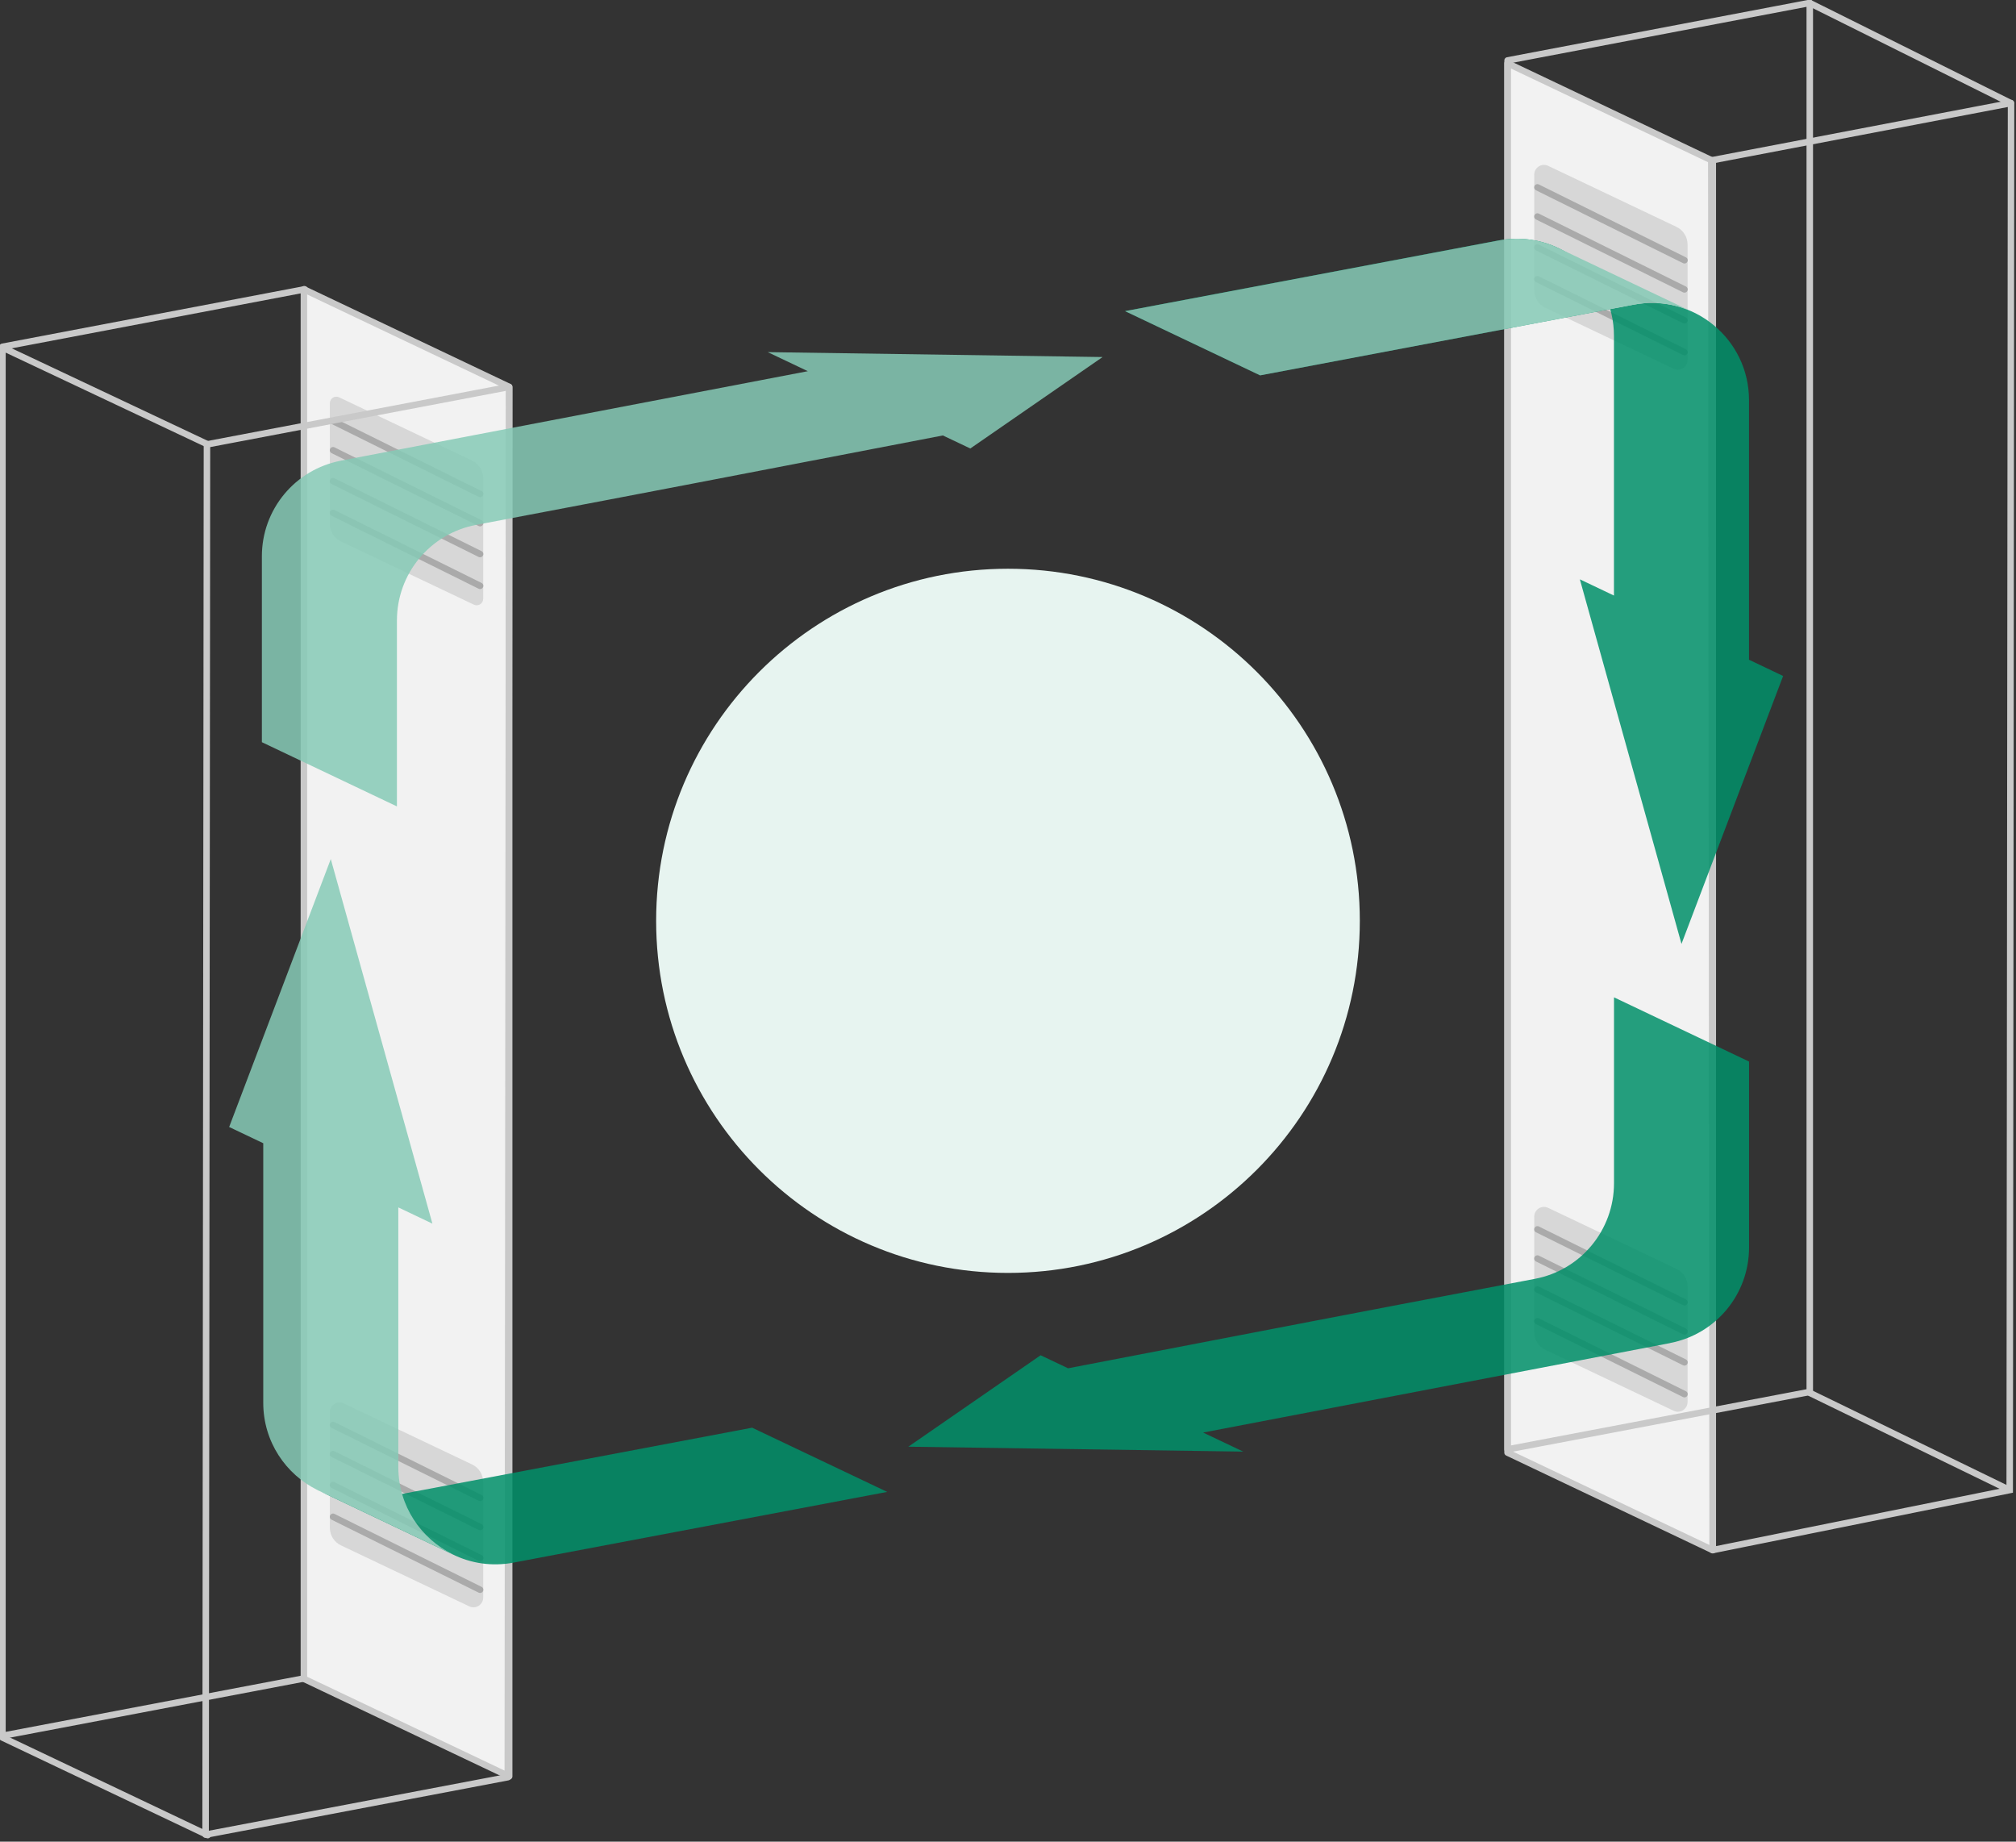 <svg width="335" height="306" viewBox="0 0 335 306" fill="none" xmlns="http://www.w3.org/2000/svg">
<rect x="0" y="0" width="335" height="306" fill="#333333" stroke="none"/>
<g clip-path="url(#clip0_923_658)">
<path d="M167.496 211.5C199.786 211.5 225.962 185.309 225.962 153C225.962 120.691 199.786 94.499 167.496 94.499C135.207 94.499 109.031 120.691 109.031 153C109.031 185.309 135.207 211.5 167.496 211.5Z" fill="#E7F4F0"/>
<path d="M50.621 278.859L0.406 288.407V57.62L50.621 48.072V278.859Z" stroke="#C9C9C9" stroke-width="1.079" stroke-miterlimit="10" stroke-linecap="round" stroke-linejoin="round"/>
<path d="M50.5 48.072L84.609 64.284V295.152L50.5 278.939V48.072Z" fill="#F2F2F2" stroke="#C9C9C9" stroke-width="1.079" stroke-miterlimit="10" stroke-linecap="round" stroke-linejoin="round"/>
<path d="M80.291 99.493C80.291 100.286 79.465 100.808 78.749 100.468L56.66 89.97C55.532 89.433 54.812 88.296 54.812 87.046V66.994C54.812 66.201 55.639 65.679 56.355 66.019L78.445 76.525C79.572 77.061 80.291 78.199 80.291 79.448V99.493Z" fill="#D7D7D7"/>
<path d="M55.344 79.948L79.775 92.056M55.344 85.222L79.775 97.339M55.344 69.963L79.775 82.072M55.344 74.81L79.775 86.919" stroke="#AAAAAA" stroke-width="1.079" stroke-miterlimit="10" stroke-linecap="round" stroke-linejoin="round"/>
<path d="M80.291 265.44C80.291 266.629 79.052 267.413 77.978 266.902L56.66 256.771C55.532 256.234 54.812 255.097 54.812 253.847V234.649C54.812 233.459 56.052 232.676 57.126 233.187L78.445 243.326C79.572 243.862 80.291 245 80.291 246.249V265.44Z" fill="#D7D7D7"/>
<path d="M55.344 246.748L79.775 258.857M55.344 252.023L79.775 264.14M55.344 236.764L79.775 248.873M55.344 241.611L79.775 253.72" stroke="#AAAAAA" stroke-width="1.079" stroke-miterlimit="10" stroke-linecap="round" stroke-linejoin="round"/>
<path d="M250.508 10.519L284.617 26.729V257.567L250.508 241.356V10.519Z" fill="#F2F2F2" stroke="#C9C9C9" stroke-width="1.079" stroke-linejoin="round"/>
<path d="M280.424 59.809C280.424 60.998 279.185 61.781 278.111 61.271L256.793 51.139C255.664 50.603 254.945 49.465 254.945 48.216V29.017C254.945 27.828 256.185 27.045 257.259 27.555L278.577 37.694C279.705 38.23 280.424 39.368 280.424 40.617V59.809Z" fill="#D7D7D7"/>
<path d="M255.477 41.117L279.908 53.226M255.477 46.392L279.908 58.509M255.477 31.133L279.908 43.241M255.477 35.979L279.908 48.088" stroke="#AAAAAA" stroke-width="1.079" stroke-miterlimit="10" stroke-linecap="round" stroke-linejoin="round"/>
<path d="M280.424 232.943C280.424 234.132 279.185 234.915 278.111 234.405L256.793 224.274C255.664 223.737 254.945 222.599 254.945 221.35V202.152C254.945 200.962 256.185 200.179 257.259 200.69L278.577 210.829C279.705 211.365 280.424 212.503 280.424 213.752V232.943Z" fill="#D7D7D7"/>
<path d="M255.477 214.251L279.908 226.36M255.477 219.526L279.908 231.643M255.477 204.267L279.908 216.376M255.477 209.114L279.908 221.223" stroke="#AAAAAA" stroke-width="1.079" stroke-miterlimit="10" stroke-linecap="round" stroke-linejoin="round"/>
<path d="M250.516 10.041L300.73 0.485V231.271L250.516 240.82V10.041Z" stroke="#C9C9C9" stroke-width="1.079" stroke-miterlimit="10" stroke-linejoin="round"/>
<path d="M0.719 57.888L34.523 73.841" stroke="#C9C9C9" stroke-width="1.079" stroke-miterlimit="10" stroke-linecap="round" stroke-linejoin="round"/>
<path d="M0.406 288.698L34.515 304.91" stroke="#C9C9C9" stroke-width="1.079" stroke-miterlimit="10" stroke-linecap="round" stroke-linejoin="round"/>
<path d="M300.727 0.502L334.123 17.134" stroke="#C9C9C9" stroke-width="1.079" stroke-miterlimit="10" stroke-linecap="round" stroke-linejoin="round"/>
<path d="M300.734 231.427L333.738 247.48" stroke="#C9C9C9" stroke-width="1.079" stroke-miterlimit="10" stroke-linecap="round" stroke-linejoin="round"/>
<path d="M84.379 295.289L34.164 304.837L34.39 73.84L84.605 64.292L84.379 295.289Z" stroke="#C9C9C9" stroke-width="1.079" stroke-miterlimit="10" stroke-linecap="round" stroke-linejoin="round"/>
<path d="M333.953 247.579L334.06 248.108L334.492 248.021L334.492 247.58L333.953 247.579ZM284.59 257.553L284.05 257.553C284.05 257.715 284.123 257.868 284.248 257.971C284.374 258.073 284.538 258.114 284.697 258.082L284.59 257.553ZM284.367 26.652L284.266 26.122L283.827 26.206L283.828 26.652L284.367 26.652ZM334.177 17.126L334.717 17.127C334.717 16.966 334.645 16.813 334.521 16.71C334.397 16.608 334.234 16.566 334.076 16.596L334.177 17.126ZM333.953 247.579L333.846 247.05L284.483 257.024L284.59 257.553L284.697 258.082L334.06 248.108L333.953 247.579ZM284.59 257.553L285.129 257.552L284.907 26.651L284.367 26.652L283.828 26.652L284.05 257.553L284.59 257.553ZM284.367 26.652L284.469 27.181L334.279 17.656L334.177 17.126L334.076 16.596L284.266 26.122L284.367 26.652ZM334.177 17.126L333.638 17.125L333.414 247.579L333.953 247.579L334.492 247.58L334.717 17.127L334.177 17.126Z" fill="#C9C9C9"/>
<g opacity="0.85">
<path d="M52.821 247.613L75.199 258.26H75.207C78.218 259.754 81.738 260.32 85.347 259.633L147.429 247.888C140.607 244.64 133.01 241.03 124.986 237.217L62.904 248.962C59.311 249.649 55.816 249.083 52.812 247.613H52.821Z" fill="#008F69"/>
<path d="M249.035 39.945L186.953 51.691C193.775 54.938 201.372 58.549 209.396 62.362L271.478 50.616C281.424 48.726 290.636 56.36 290.636 66.49V109.618L296.303 112.316L279.414 156.833L262.525 96.257L268.192 98.955C268.192 89.487 268.192 70.44 268.192 55.819C268.192 45.689 258.981 38.063 249.035 39.953V39.945Z" fill="#008F69"/>
<path d="M277.507 223.161L199.925 238.025L206.585 241.191L150.938 240.375L172.92 225.181L177.482 227.346C182.794 226.336 218.38 219.453 232.919 216.691C240.863 215.18 248.767 213.678 255.072 212.482C262.693 211.036 268.199 204.372 268.199 196.609V165.711L290.642 176.382V207.28C290.642 215.043 285.128 221.699 277.507 223.153V223.161Z" fill="#008F69"/>
<path d="M75.271 258.276C69.959 255.675 66.189 250.222 66.189 243.752C66.189 229.131 66.189 210.083 66.189 200.616L71.856 203.314L54.967 142.737L38.078 187.255L43.745 189.953V233.081C43.745 239.543 47.491 244.988 52.795 247.597L52.884 247.637L75.263 258.284L75.271 258.276Z" fill="#86CAB6"/>
<path d="M281.561 51.974L259.183 41.327H259.175C256.164 39.832 252.644 39.267 249.035 39.953L186.953 51.699C193.775 54.946 201.372 58.557 209.396 62.37L271.478 50.624C275.071 49.938 278.566 50.503 281.569 51.974H281.561Z" fill="#86CAB6"/>
<path d="M56.651 76.538L134.233 61.675L127.572 58.508L183.22 59.324L161.237 74.519L156.676 72.354C151.364 73.364 115.778 80.246 101.238 83.009C93.294 84.519 85.391 86.022 79.086 87.218C71.465 88.663 65.959 95.328 65.959 103.091V133.989L43.516 123.318V92.42C43.516 84.657 49.029 78.001 56.651 76.547V76.538Z" fill="#86CAB6"/>
</g>
</g>
<defs>
<clipPath id="clip0_923_658">
<rect width="335" height="306" fill="white"/>
</clipPath>
</defs>
</svg>
